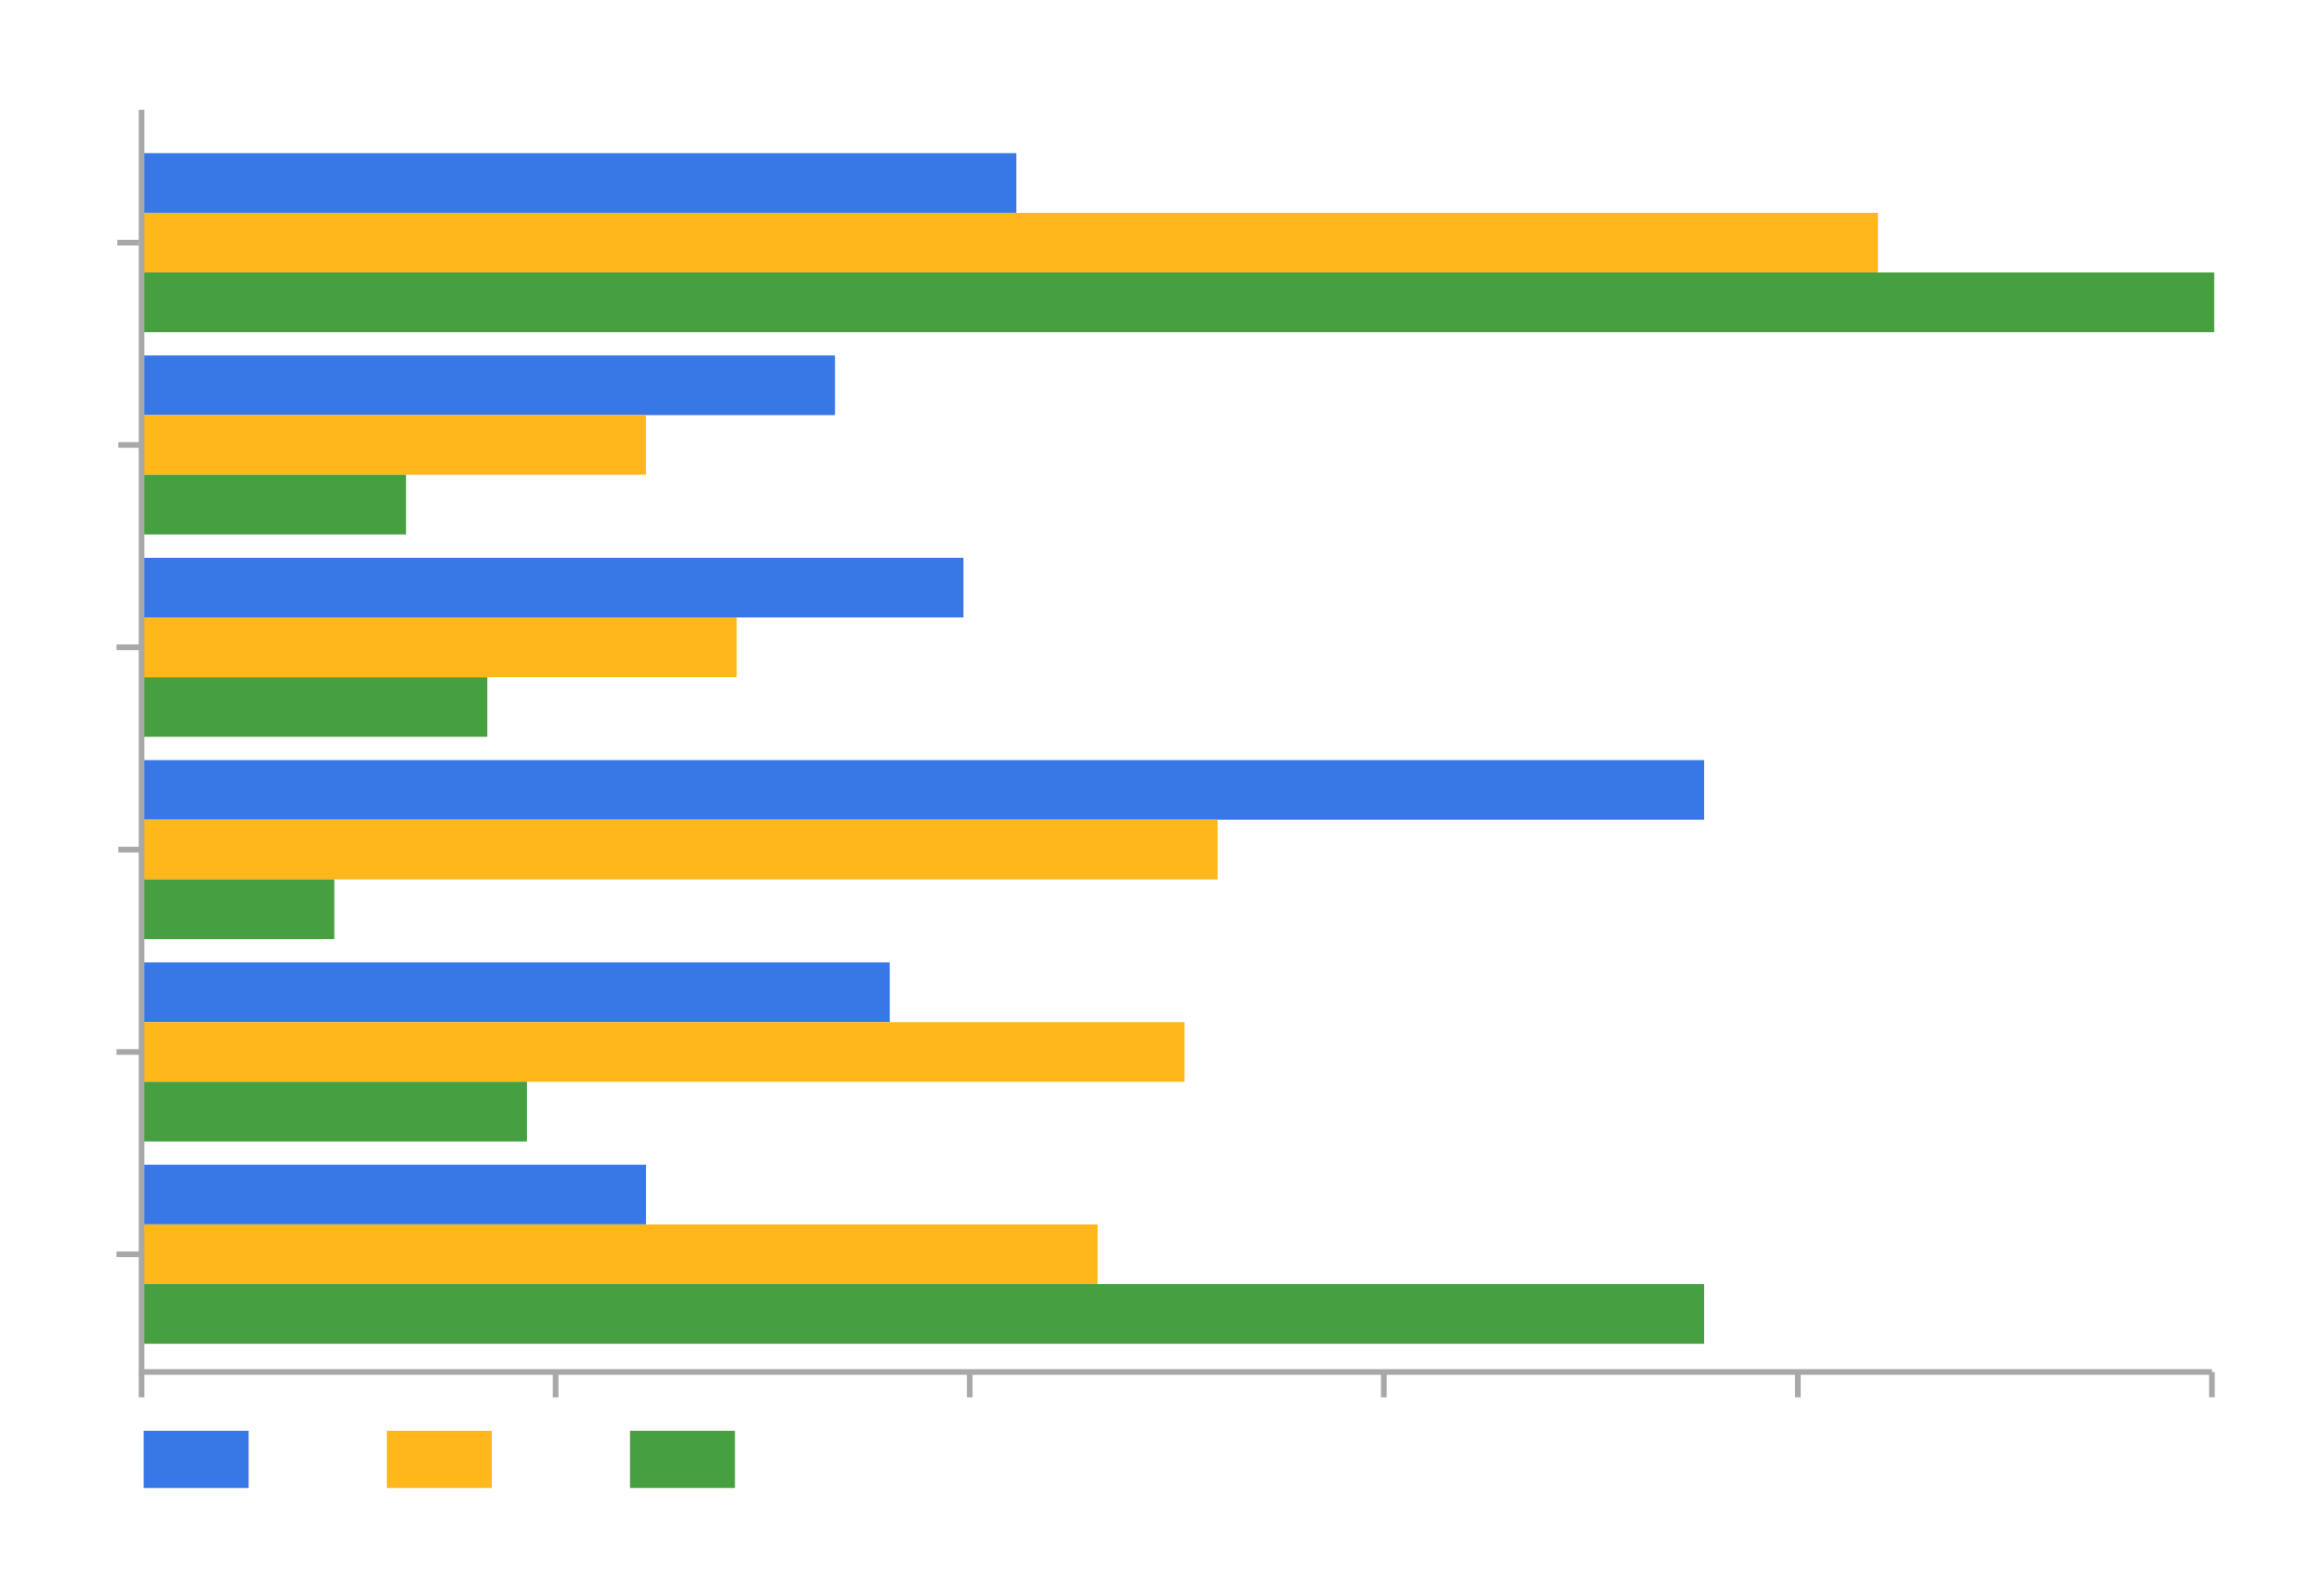 <svg id="Layer_2" data-name="Layer 2" xmlns="http://www.w3.org/2000/svg" viewBox="0 0 614 420"><defs><style>.cls-1{fill:#ffb71c;}.cls-2{fill:#3878e6;}.cls-3{fill:#46a040;}.cls-4{fill:none;stroke:#a8a8a8;stroke-miterlimit:10;stroke-width:1.5px;}</style></defs><title>Charts Gallery</title><rect class="cls-1" x="37.4" y="56.21" width="458.74" height="15.76"/><rect class="cls-2" x="37.4" y="40.45" width="231.12" height="15.76"/><rect class="cls-3" x="37.4" y="71.97" width="547.6" height="15.76"/><rect class="cls-2" x="37.4" y="93.89" width="183.2" height="15.76"/><rect class="cls-1" x="37.4" y="109.65" width="133.28" height="15.76"/><rect class="cls-3" x="37.4" y="125.41" width="69.88" height="15.76"/><rect class="cls-2" x="37.4" y="147.33" width="217.14" height="15.76"/><rect class="cls-1" x="37.4" y="163.09" width="157.24" height="15.76"/><rect class="cls-3" x="37.4" y="178.86" width="91.35" height="15.76"/><rect class="cls-2" x="37.4" y="200.77" width="412.82" height="15.76"/><rect class="cls-1" x="37.4" y="216.53" width="284.28" height="15.76"/><rect class="cls-3" x="37.4" y="232.3" width="50.92" height="15.76"/><rect class="cls-2" x="37.4" y="254.21" width="197.67" height="15.76"/><rect class="cls-1" x="37.4" y="269.98" width="275.55" height="15.76"/><rect class="cls-3" x="37.4" y="285.74" width="101.83" height="15.76"/><rect class="cls-2" x="37.4" y="307.65" width="133.28" height="15.76"/><rect class="cls-1" x="37.4" y="323.42" width="252.58" height="15.76"/><rect class="cls-3" x="37.4" y="339.18" width="412.82" height="15.76"/><polyline class="cls-4" points="37.4 29 37.4 362.39 584.39 362.39"/><line class="cls-4" x1="36.65" y1="64.09" x2="31" y2="64.09"/><line class="cls-4" x1="37.4" y1="117.53" x2="31.26" y2="117.53"/><line class="cls-4" x1="36.94" y1="170.97" x2="30.79" y2="170.97"/><line class="cls-4" x1="37.4" y1="224.42" x2="31.26" y2="224.42"/><line class="cls-4" x1="36.94" y1="277.86" x2="30.79" y2="277.86"/><line class="cls-4" x1="36.94" y1="331.3" x2="30.79" y2="331.3"/><line class="cls-4" x1="37.4" y1="362.39" x2="37.4" y2="369.08"/><line class="cls-4" x1="146.8" y1="362.39" x2="146.8" y2="369.08"/><line class="cls-4" x1="256.2" y1="362.39" x2="256.2" y2="369.08"/><line class="cls-4" x1="365.6" y1="362.39" x2="365.6" y2="369.08"/><line class="cls-4" x1="474.99" y1="362.39" x2="474.99" y2="369.08"/><line class="cls-4" x1="584.39" y1="362.39" x2="584.39" y2="369.08"/><rect class="cls-2" x="37.96" y="377.93" width="27.73" height="15.1"/><rect class="cls-1" x="102.2" y="377.93" width="27.73" height="15.1"/><rect class="cls-3" x="166.45" y="377.93" width="27.73" height="15.1"/></svg>